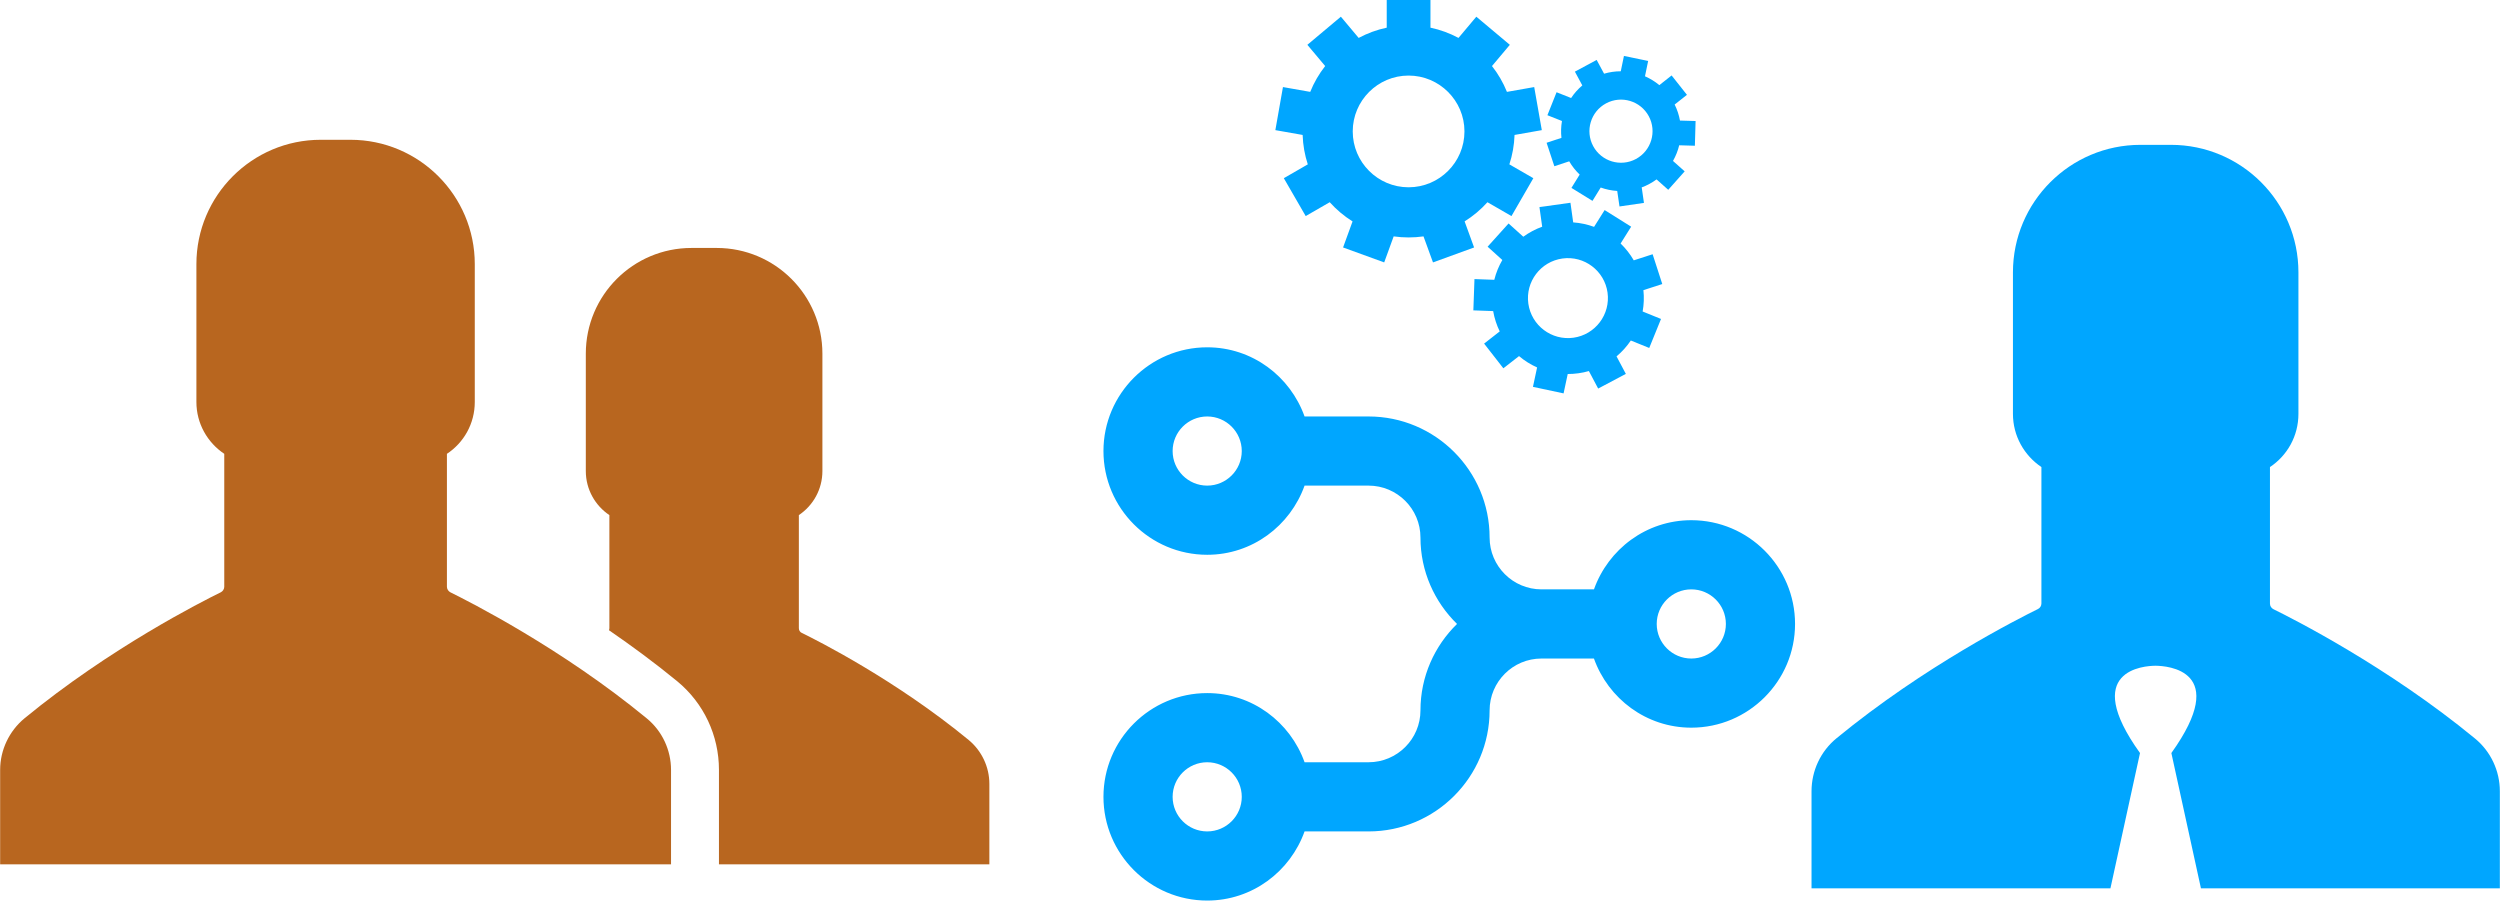<?xml version="1.0" encoding="UTF-8" standalone="no"?>
<!DOCTYPE svg PUBLIC "-//W3C//DTD SVG 1.0//EN" "http://www.w3.org/TR/2001/REC-SVG-20010904/DTD/svg10.dtd">
<svg xmlns="http://www.w3.org/2000/svg" xmlns:xlink="http://www.w3.org/1999/xlink" xmlns:ev="http://www.w3.org/2001/xml-events" xmlns:v="http://schemas.microsoft.com/visio/2003/SVGExtensions/" width="13.583in" height="4.893in" viewBox="0 0 977.953 352.329" xml:space="preserve" color-interpolation-filters="sRGB" class="st3">
	<v:documentProperties v:langID="1049" v:metric="true" v:viewMarkup="false"/>

	<style type="text/css">
	<![CDATA[
		.st1 {fill:#b8661f;stroke:none;stroke-linecap:round;stroke-linejoin:round;stroke-width:0.75}
		.st2 {fill:#00a6ff;stroke:none;stroke-linecap:round;stroke-linejoin:round;stroke-width:0.75}
		.st3 {fill:none;fill-rule:evenodd;font-size:12px;overflow:visible;stroke-linecap:square;stroke-miterlimit:3}
	]]>
	</style>

	<g v:mID="0" v:index="1" v:groupContext="foregroundPage">
		
		<v:pageProperties v:drawingScale="0.0393701" v:pageScale="0.0393701" v:drawingUnits="24" v:shadowOffsetX="9" v:shadowOffsetY="-9"/>
		<g id="group79-1" transform="translate(0,-14.173)" v:mID="79" v:groupContext="group">
			
			<g id="group80-2" v:mID="80" v:groupContext="group">
				
				<g id="shape81-3" v:mID="81" v:groupContext="shape" transform="translate(229.128,-1.36424E-012)">
					
					<path d="M149.79 303.68 C121.34 280.28 90.72 264.81 84.47 261.77 C83.75 261.45 83.35 260.73 83.35 259.92 L83.35          215.69 C88.88 212 92.56 205.67 92.56 198.46 L92.56 152.53 C92.56 129.69 74.05 111.18 51.21 111.18          L46.24 111.18 L41.35 111.18 C18.51 111.18 0 129.69 0 152.53 L0 198.46 C-0 205.67 3.69 212 9.22 215.69          L9.22 259.92 C9.22 260.16 9.14 260.49 9.06 260.73 C17.79 266.74 26.85 273.39 35.74 280.68 C46.16          289.26 52.09 301.92 52.09 315.38 L52.09 352.33 L157.88 352.33 L157.88 320.83 C157.88 314.26 154.92          307.93 149.79 303.68 Z" class="st1"/>
				</g>
				<g id="shape82-5" v:mID="82" v:groupContext="shape">
					
					<path d="M252.93 295.19 C219.51 267.7 183.45 249.51 176.15 245.9 C175.35 245.5 174.79 244.62 174.79 243.74 L174.79          191.72 C181.36 187.4 185.69 179.94 185.69 171.45 L185.69 117.51 C185.69 90.66 163.89 68.86 137.04          68.86 L131.27 68.86 L125.42 68.86 C98.58 68.86 76.78 90.66 76.78 117.51 L76.78 171.45 C76.78 179.86          81.1 187.32 87.68 191.72 L87.68 243.74 C87.68 244.62 87.12 245.5 86.31 245.9 C78.94 249.51 42.96          267.7 9.54 295.19 C3.53 300.16 0 307.61 0 315.38 L0 352.33 L131.19 352.33 L262.47 352.33 L262.47          315.38 C262.47 307.61 259.02 300.16 252.93 295.19 Z" class="st1"/>
				</g>
			</g>
		</g>
		<g id="group83-7" transform="translate(708.661,-4.793)" v:mID="83" v:groupContext="group">
			
			<g id="shape84-8" v:mID="84" v:groupContext="shape">
				
				<path d="M259.52 293.68 C225.24 265.49 188.23 246.83 180.72 243.13 C179.89 242.72 179.35 241.88 179.35 240.93 L179.35         187.52 C186.08 183.05 190.49 175.42 190.49 166.72 L190.49 111.35 C190.49 83.81 168.14 61.46 140.61 61.46         L134.65 61.46 L128.69 61.46 C101.15 61.46 78.8 83.81 78.8 111.35 L78.8 166.72 C78.8 175.36 83.21 182.99         89.94 187.52 L89.94 240.87 C89.94 241.82 89.41 242.66 88.57 243.07 C81.06 246.77 44.05 265.43 9.78 293.62         C3.58 298.69 0 306.31 0 314.36 L0 352.33 L116.94 352.33 L128.51 299.4 C105.14 266.86 130.23 265.25 134.65         265.25 C139 265.31 164.09 266.86 140.78 299.4 L152.35 352.33 L269.29 352.33 L269.29 314.36 C269.29 306.37         265.72 298.74 259.52 293.68 Z" class="st2"/>
			</g>
		</g>
		<g id="group50-10" transform="translate(783.975,135.875) rotate(90)" v:mID="50" v:groupContext="group">
			
			<g id="shape51-11" v:mID="51" v:groupContext="shape">
				
				<path d="M189.4 273.65 L189.4 248.61 C189.4 222.5 168.16 201.26 142.05 201.26 C130.86 201.26 121.76 192.15 121.76         180.97 L121.76 160.44 C137.46 154.83 148.81 139.96 148.81 122.35 C148.81 99.97 130.6 81.76 108.23 81.76         C85.85 81.76 67.64 99.97 67.64 122.35 C67.64 139.96 78.99 154.83 94.7 160.43 L94.7 180.97 C94.7 192.15         85.59 201.26 74.41 201.26 C48.3 201.26 27.06 222.5 27.06 248.61 L27.06 273.65 C11.35 279.26 0 294.13         0 311.74 C0 334.12 18.21 352.33 40.59 352.33 C62.96 352.33 81.17 334.12 81.17 311.74 C81.17 294.13 69.82         279.26 54.11 273.65 L54.11 248.61 C54.11 237.42 63.22 228.31 74.41 228.31 C87.65 228.31 99.62 222.81         108.23 214 C116.83 222.81 128.8 228.31 142.05 228.31 C153.24 228.31 162.34 237.42 162.34 248.61 L162.34         273.65 C146.63 279.26 135.28 294.13 135.28 311.74 C135.28 334.12 153.49 352.33 175.87 352.33 C198.24         352.33 216.45 334.12 216.45 311.74 C216.45 294.13 205.1 279.26 189.4 273.65 ZM40.59 325.27 C33.12 325.27         27.06 319.2 27.06 311.74 C27.06 304.29 33.12 298.22 40.59 298.22 C48.05 298.22 54.11 304.29 54.11 311.74         C54.11 319.2 48.05 325.27 40.59 325.27 ZM108.23 108.82 C115.69 108.82 121.76 114.89 121.76 122.35 C121.76         129.8 115.69 135.88 108.23 135.88 C100.76 135.88 94.7 129.8 94.7 122.35 C94.7 114.89 100.76 108.82 108.23         108.82 ZM175.87 325.27 C168.4 325.27 162.34 319.2 162.34 311.74 C162.34 304.29 168.4 298.22 175.87 298.22         C183.34 298.22 189.4 304.29 189.4 311.74 C189.4 319.2 183.34 325.27 175.87 325.27 Z" class="st2"/>
			</g>
		</g>
		<g id="group53-13" transform="translate(498.898,-198.425)" v:mID="53" v:groupContext="group">
			
			<g id="group61-14" v:mID="61" v:groupContext="group">
				
				<g id="shape64-15" v:mID="64" v:groupContext="shape" transform="translate(0,-51.242)">
					
					<path d="M74.04 336.28 C77.36 334.21 80.37 331.68 82.97 328.78 L92.37 334.2 L100.93 319.38 L91.55 313.97 C92.74          310.33 93.44 306.47 93.58 302.46 L104.24 300.58 L101.27 283.73 L90.6 285.61 C89.13 281.96 87.15          278.56 84.75 275.51 L91.73 267.2 L78.62 256.2 L71.65 264.5 C68.25 262.68 64.56 261.31 60.68 260.49          L60.68 249.67 L43.57 249.67 L43.57 260.49 C39.68 261.31 36 262.68 32.59 264.5 L25.63 256.2 L12.52          267.2 L19.49 275.51 C17.09 278.56 15.11 281.96 13.64 285.61 L2.97 283.73 L0 300.58 L10.67 302.46          C10.8 306.47 11.5 310.33 12.69 313.97 L3.31 319.38 L11.87 334.2 L21.27 328.78 C23.87 331.68 26.88          334.21 30.2 336.29 L26.49 346.48 L42.58 352.33 L46.28 342.15 C48.19 342.42 50.14 342.56 52.12 342.56          C54.1 342.56 56.05 342.42 57.96 342.15 L61.67 352.33 L77.75 346.48 L74.04 336.28 ZM52.12 322.94          C40.07 322.94 30.27 313.14 30.27 301.08 C30.27 289.03 40.07 279.23 52.12 279.23 C64.17 279.23 73.98          289.03 73.98 301.08 C73.98 313.14 64.17 322.94 52.12 322.94 Z" class="st2"/>
				</g>
				<g id="shape65-17" v:mID="65" v:groupContext="shape" transform="translate(77.459,-7.95808E-013)">
					
					<path d="M70.14 297.89 L62.76 300.28 C61.35 297.83 59.61 295.62 57.61 293.69 L61.74 287.11 L51.36 280.61 L47.23          287.18 C44.64 286.23 41.9 285.63 39.06 285.43 L37.99 277.75 L25.86 279.44 L26.93 287.12 C24.25 288.08          21.78 289.42 19.54 291.04 L13.78 285.85 L5.58 294.94 L11.34 300.14 C9.94 302.55 8.88 305.15 8.19          307.89 L0.44 307.61 L0 319.85 L7.75 320.13 C8.24 322.95 9.12 325.62 10.32 328.08 L4.21 332.85 L11.74          342.51 L17.87 337.74 C20 339.54 22.38 341.03 24.94 342.18 L23.32 349.77 L35.3 352.33 L36.92 344.75          C38.3 344.75 39.7 344.66 41.1 344.46 C42.51 344.27 43.88 343.97 45.2 343.59 L48.83 350.44 L59.66          344.7 L56.02 337.85 C58.17 336.05 60.05 333.95 61.61 331.64 L68.81 334.56 L73.42 323.21 L66.23 320.29          C66.72 317.59 66.83 314.79 66.53 311.94 L73.91 309.55 L70.14 297.89 ZM39.16 330.55 C30.62 331.74          22.7 325.76 21.51 317.21 C20.32 308.67 26.3 300.75 34.85 299.56 C43.39 298.37 51.31 304.35 52.5          312.89 C53.69 321.44 47.71 329.36 39.16 330.55 Z" class="st2"/>
				</g>
				<g id="shape68-19" v:mID="68" v:groupContext="shape" transform="translate(106.115,-73.129)">
					
					<path d="M58.01 328.57 L58.29 318.9 L52.18 318.72 C51.79 316.59 51.11 314.48 50.1 312.45 L54.91 308.66 L48.91          301.07 L44.11 304.86 C42.4 303.44 40.5 302.28 38.49 301.4 L39.73 295.4 L30.26 293.44 L29.02 299.44          C26.84 299.44 24.64 299.75 22.49 300.39 L19.59 295 L11.07 299.58 L13.97 304.97 C12.26 306.42 10.79          308.09 9.59 309.9 L3.9 307.64 L0.32 316.63 L6.01 318.89 C5.64 321.06 5.57 323.27 5.81 325.49 L0          327.41 L3.03 336.59 L8.85 334.67 C9.99 336.63 11.37 338.36 12.94 339.85 L9.72 345.06 L17.95 350.14          L21.17 344.92 C23.25 345.67 25.42 346.12 27.63 346.26 L28.52 352.33 L38.09 350.93 L37.21 344.87          C38.23 344.5 39.23 344.05 40.22 343.51 C41.21 342.98 42.14 342.39 43.02 341.74 L47.59 345.81 L54.02          338.59 L49.45 334.52 C50.54 332.59 51.36 330.53 51.88 328.39 L58.01 328.57 ZM34.96 333.75 C28.97          336.98 21.46 334.73 18.23 328.73 C15 322.74 17.25 315.23 23.25 312 C29.25 308.77 36.75 311.02 39.98          317.02 C43.21 323.02 40.96 330.52 34.96 333.75 Z" class="st2"/>
				</g>
			</g>
		</g>
	</g>
</svg>

